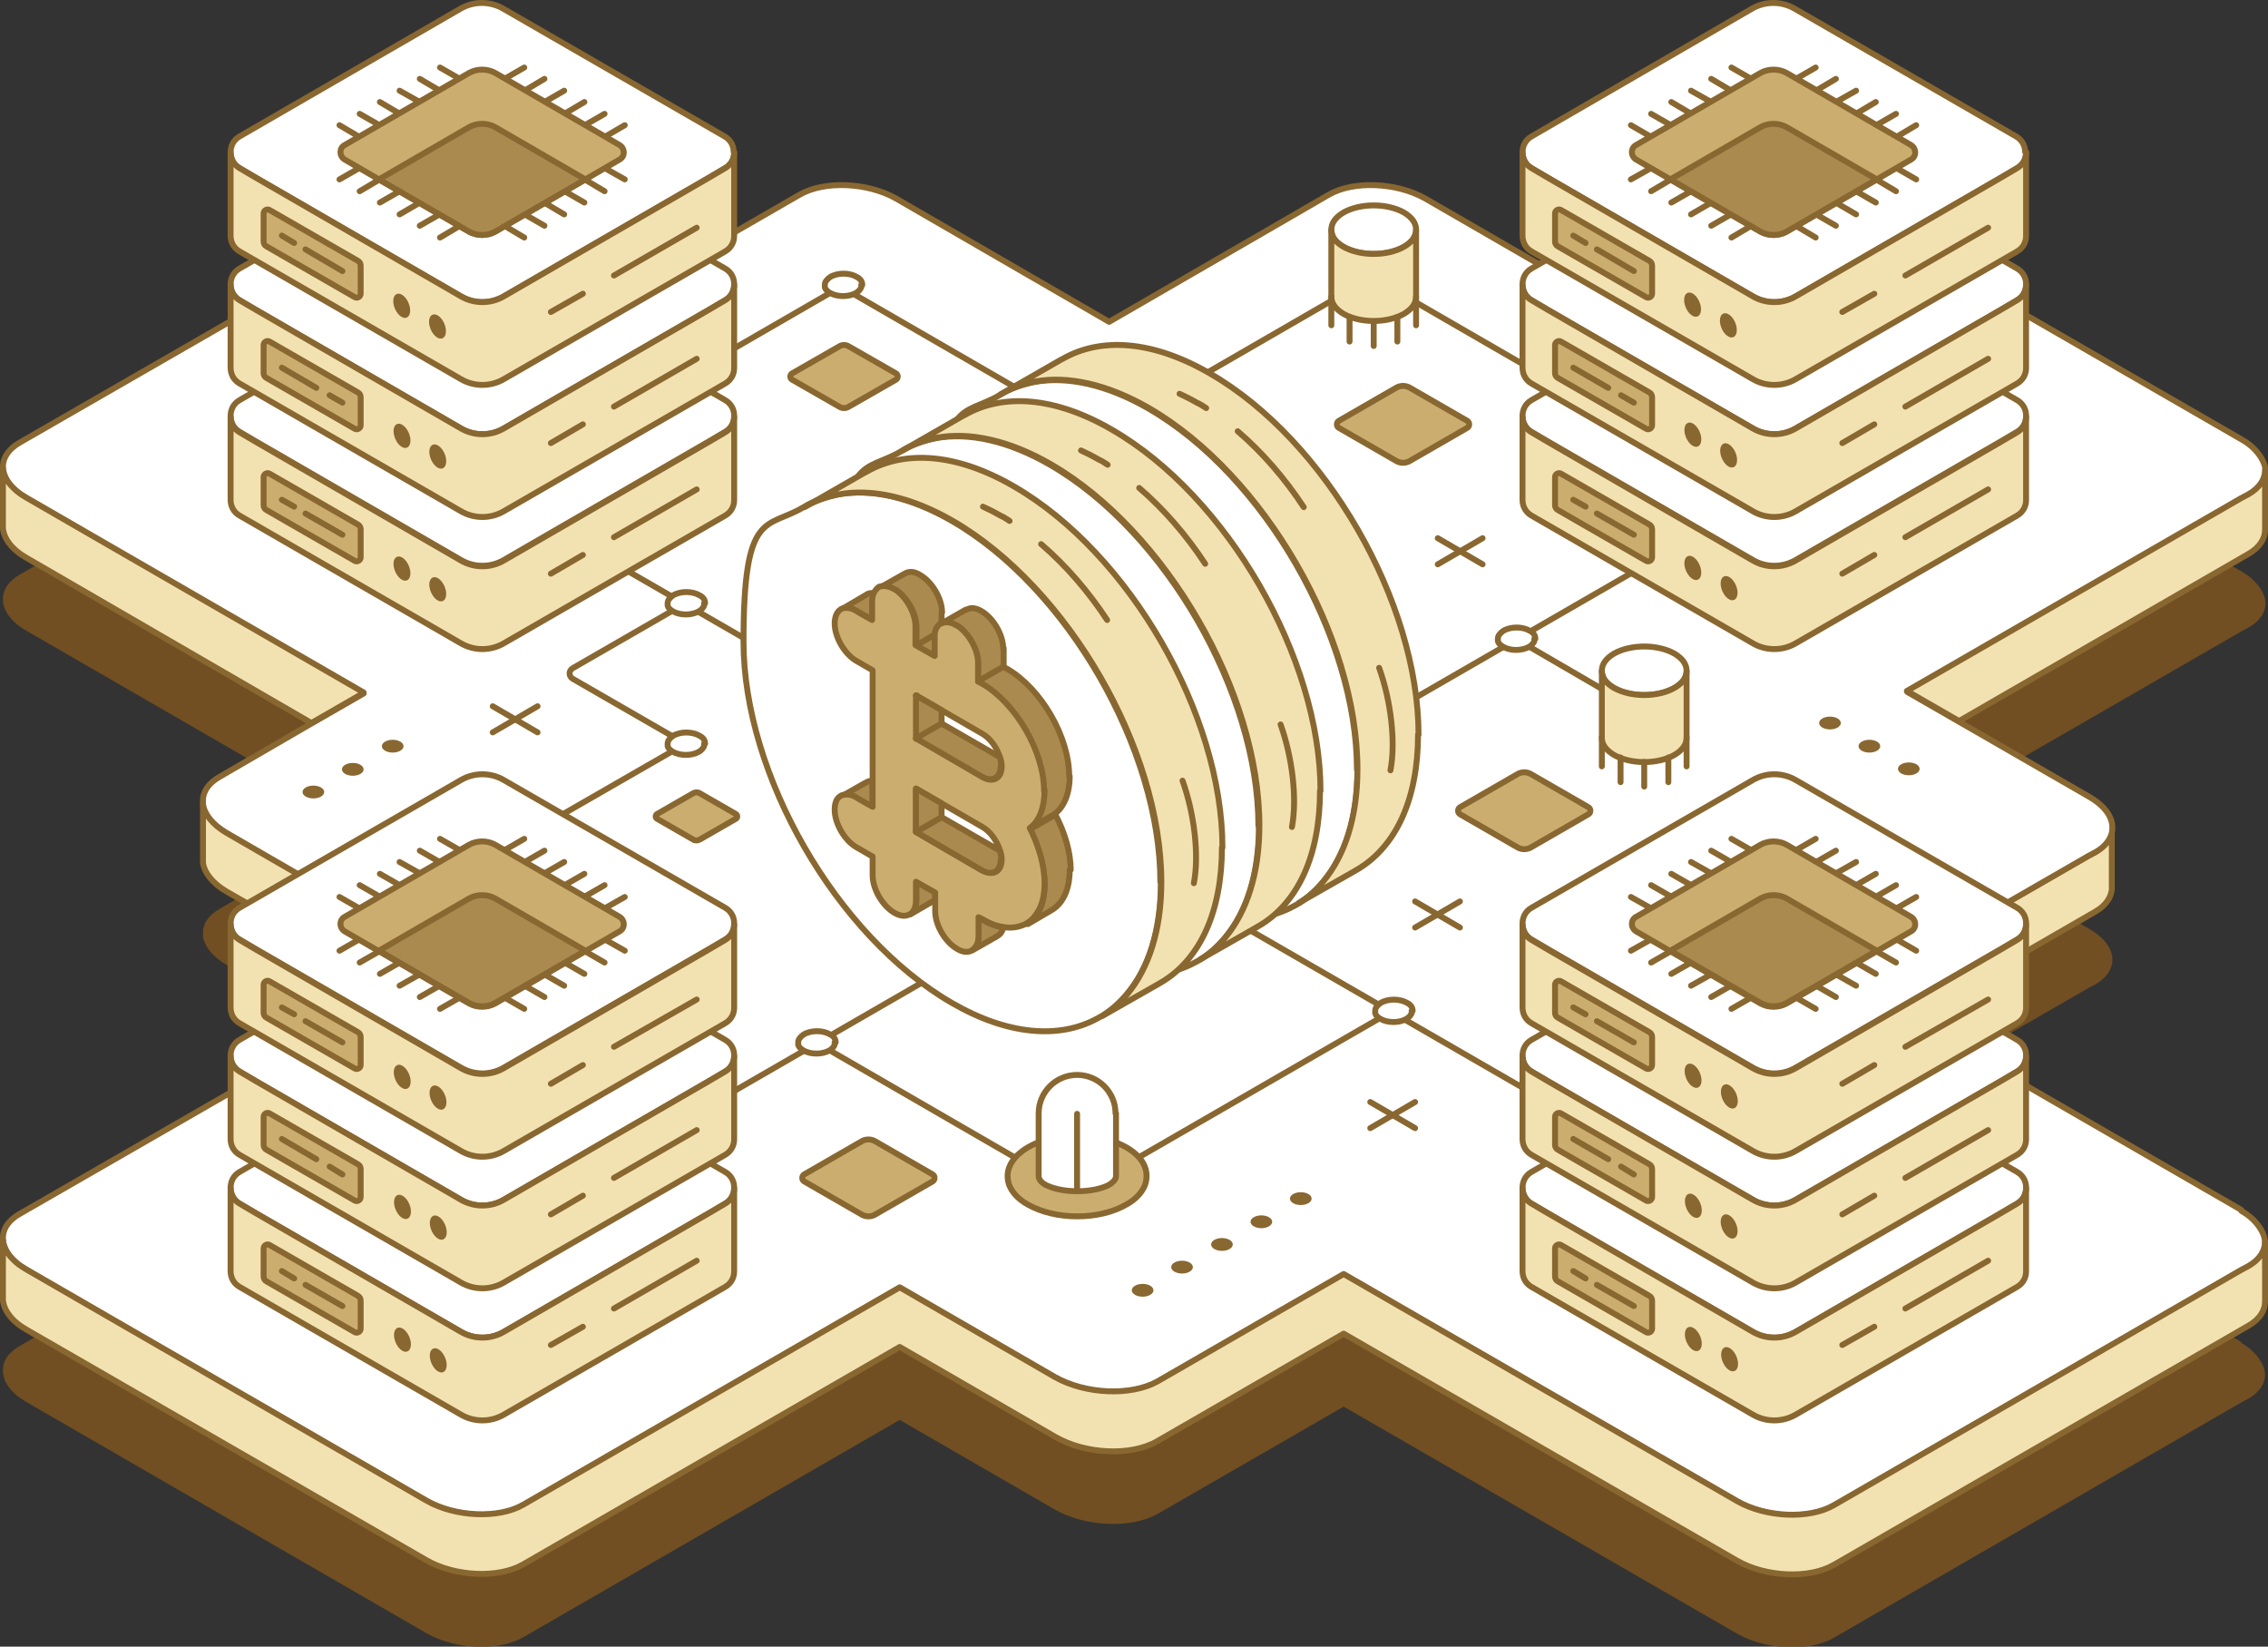 <?xml version="1.0" encoding="UTF-8"?>
<svg id="_图层_1" data-name="图层 1" xmlns="http://www.w3.org/2000/svg" viewBox="0 0 460.3 334.1">
  <rect x="0" y="0" width="460.3" height="334.1" fill="#333333" stroke="none"/>
  <defs>
    <style>
      .cls-1 {
        fill: #896730;
      }

      .cls-2, .cls-3, .cls-4, .cls-5, .cls-6, .cls-7, .cls-8 {
        stroke: #896730;
        stroke-width: 1.2px;
      }

      .cls-2, .cls-3, .cls-4, .cls-5, .cls-6, .cls-8 {
        stroke-linecap: round;
      }

      .cls-2, .cls-3, .cls-4, .cls-5, .cls-8 {
        stroke-linejoin: round;
      }

      .cls-2, .cls-7 {
        fill: #aa8a4e;
      }

      .cls-3 {
        fill: none;
      }

      .cls-4, .cls-6 {
        fill: #cbae6f;
      }

      .cls-9 {
        fill: #714f22;
      }

      .cls-5 {
        fill: #fff;
      }

      .cls-6, .cls-7 {
        stroke-miterlimit: 10;
      }

      .cls-8 {
        fill: #f3e2b1;
      }
    </style>
  </defs>
  <path class="cls-9" d="M454.9,272.3l-67.2-38.8-10.6-6.1,46.7-26.9,1.5-.8c2.1-1.2,3.2-2.8,3.4-4.5,0-.1,0-.3,0-.4s0-.3,0-.5c-.2-2.1-1.8-4.2-4.8-5.9l-26.2-15.1-10.6-6.1,67.8-39.1,1.5-.8c2.3-1.3,3.4-3.1,3.4-4.9s-1.6-4.6-4.8-6.4l-81.3-46.9c-5.8-3.3-14.6-3.7-19.6-.8l-31.4,18.1-33.4-19.3c-5.8-3.3-14.6-3.7-19.6-.8l-44.6,25.8-43.2-25c-5.8-3.3-14.6-3.7-19.6-.8l-29.7,17.1-24.9-14.4c-5.8-3.3-14.6-3.7-19.6-.8L4,116.6c-2.1,1.2-3.3,2.9-3.4,4.6v.8c.2,2.1,1.8,4.3,4.8,6h0s68.4,39.5,68.4,39.5l-10.6,6.1-18.6,10.8c-2.1,1.2-3.2,2.7-3.4,4.4,0,0,0,.1,0,.2v.8c0,0,0,.1,0,.2,.3,2,1.9,4.1,4.8,5.8h0s47.2,27.3,47.2,27.3c-1.9,.3-3.8,.9-5.2,1.7l-6.5,3.7L4,273.1c-2.1,1.2-3.3,2.8-3.4,4.6v.8c.2,2.1,1.8,4.3,4.8,6h0s81.2,46.9,81.2,46.9c5.8,3.3,14.6,3.7,19.6,.8l76.4-44.1,31.5,18.2c6.2,3.5,15.4,3.9,20.8,.9l37.8-21.8,79.9,46.1c5.8,3.3,14.6,3.7,19.6,.8l82.6-47.7,1.5-.8c2.3-1.3,3.4-3.1,3.4-4.9s-1.6-4.6-4.8-6.4Z"/>
  <path class="cls-8" d="M428.6,168.3v12.2c-.2,1.7-1.3,3.3-3.4,4.5l-37.6,21.7-10.6-6.1,46.7-26.9,1.5-.8c2.1-1.2,3.2-2.8,3.4-4.5Z"/>
  <path class="cls-8" d="M93.3,196c-1.9,.3-3.8,.9-5.2,1.7l-6.5,3.7-35.6-20.5c-2.9-1.7-4.5-3.8-4.8-5.8v-12.2c.3,2,1.9,4.1,4.8,5.8h0s47.2,27.3,47.2,27.3Z"/>
  <path class="cls-5" d="M454.9,245.5l-67.2-38.8-10.6-6.1,46.7-26.9,1.5-.8c2.1-1.2,3.2-2.8,3.4-4.5,0-.1,0-.3,0-.4s0-.3,0-.5c-.2-2.1-1.8-4.2-4.8-5.9l-26.2-15.1-10.6-6.1,67.8-39.1,1.5-.8c2.3-1.3,3.4-3.1,3.4-4.9s-1.6-4.6-4.8-6.4l-81.3-46.9c-5.8-3.3-14.6-3.7-19.6-.8l-31.4,18.1-33.4-19.3c-5.8-3.3-14.6-3.7-19.6-.8l-44.6,25.8-43.2-25c-5.8-3.3-14.6-3.7-19.6-.8l-29.7,17.1-24.9-14.4c-5.8-3.3-14.6-3.7-19.6-.8L4,89.8c-2.1,1.2-3.3,2.9-3.4,4.6v.8c.2,2.1,1.8,4.3,4.8,6h0s68.4,39.5,68.4,39.5l-10.6,6.1-18.6,10.8c-2.1,1.2-3.2,2.7-3.4,4.4,0,0,0,.1,0,.2v.8c0,0,0,.1,0,.2,.3,2,1.9,4.1,4.8,5.8h0s47.2,27.3,47.2,27.3c-1.9,.3-3.8,.9-5.2,1.7l-6.5,3.7L4,246.3c-2.1,1.2-3.3,2.8-3.4,4.6v.8c.2,2.1,1.8,4.3,4.8,6h0s81.2,46.9,81.2,46.9c5.8,3.3,14.6,3.7,19.6,.8l76.4-44.1,31.5,18.2c6.2,3.5,15.4,3.9,20.8,.9l37.8-21.8,79.9,46.1c5.8,3.3,14.6,3.7,19.6,.8l82.6-47.7,1.5-.8c2.3-1.3,3.4-3.1,3.4-4.9s-1.6-4.6-4.8-6.4Z"/>
  <line class="cls-3" x1="278.8" y1="56.4" x2="323.1" y2="82"/>
  <line class="cls-3" x1="279.1" y1="55.9" x2="234.8" y2="81.5"/>
  <line class="cls-3" x1="337.8" y1="112.4" x2="121.4" y2="237.3"/>
  <polyline class="cls-3" points="282.6 205.1 218.5 242.1 165.6 211.5"/>
  <path class="cls-3" d="M139.1,150.9l-22.9-13.2c-.8-.5-.8-1.6,0-2.1l22.9-13.2"/>
  <line class="cls-3" x1="332" y1="143.8" x2="307.6" y2="129.6"/>
  <line class="cls-3" x1="337.8" y1="237.3" x2="121.4" y2="112.4"/>
  <path class="cls-5" d="M311.4,129.6c0,.2,0,.3,0,.5-.2,.4-.5,.8-1,1.1-1.5,.9-3.9,.9-5.4,0-.5-.3-.9-.7-1-1.1,0-.2,0-.3,0-.5,0-.6,.4-1.1,1.1-1.6,1.5-.9,3.9-.9,5.4,0,.8,.4,1.1,1,1.1,1.6Z"/>
  <path class="cls-5" d="M282.6,55.9c0,.2,0,.3,0,.5-.2,.4-.5,.8-1,1.1-1.5,.9-3.9,.9-5.4,0-.5-.3-.9-.7-1-1.1,0-.2,0-.3,0-.5,0-.6,.4-1.1,1.1-1.6,1.5-.9,3.9-.9,5.4,0,.8,.4,1.1,1,1.1,1.6Z"/>
  <line class="cls-3" x1="170.9" y1="58.3" x2="215.2" y2="83.9"/>
  <line class="cls-3" x1="171.3" y1="57.8" x2="127" y2="83.4"/>
  <path class="cls-5" d="M174.8,57.8c0,.2,0,.3,0,.5-.2,.4-.5,.8-1,1.1-1.5,.9-3.9,.9-5.4,0-.5-.3-.9-.7-1-1.1,0-.2,0-.3,0-.5,0-.6,.4-1.1,1.1-1.6,1.5-.9,3.9-.9,5.4,0,.8,.4,1.1,1,1.1,1.6Z"/>
  <path class="cls-5" d="M142.9,122.4c0,.2,0,.3,0,.5-.2,.4-.5,.8-1,1.1-1.5,.9-3.9,.9-5.4,0-.5-.3-.9-.7-1-1.1,0-.2,0-.3,0-.5,0-.6,.4-1.1,1.1-1.6,1.5-.9,3.9-.9,5.4,0,.8,.4,1.1,1,1.1,1.6Z"/>
  <path class="cls-5" d="M286.5,205.1c0,.2,0,.3,0,.5-.2,.4-.5,.8-1,1.1-1.5,.9-3.9,.9-5.4,0-.5-.3-.9-.7-1-1.1,0-.2,0-.3,0-.5,0-.6,.4-1.1,1.1-1.6,1.5-.9,3.9-.9,5.4,0,.8,.4,1.1,1,1.1,1.6Z"/>
  <path class="cls-5" d="M169.4,211.5c0,.2,0,.3,0,.5-.2,.4-.5,.8-1,1.1-1.5,.9-3.9,.9-5.4,0-.5-.3-.9-.7-1-1.1,0-.2,0-.3,0-.5,0-.6,.4-1.1,1.1-1.6,1.5-.9,3.9-.9,5.4,0,.8,.4,1.1,1,1.1,1.6Z"/>
  <g>
    <path class="cls-5" d="M149,84.3v.2c0,1.2-.6,2.4-1.8,3.1l-3.4,2-41.5,24c-2.7,1.6-6.1,1.6-8.8,0l-41.5-24-3.4-2c-1.2-.7-1.8-1.9-1.8-3.2s.6-2.5,1.8-3.2l44.9-25.9c2.7-1.6,6.1-1.6,8.8,0l44.9,25.9c1.2,.7,1.8,1.9,1.8,3.1Z"/>
    <path class="cls-8" d="M149,84.6v16.9c0,1.2-.6,2.4-1.8,3.1l-44.9,25.9c-2.7,1.6-6.1,1.6-8.8,0l-44.9-25.9c-1.2-.7-1.8-1.9-1.8-3.2v-16.9c0,1.2,.6,2.5,1.8,3.2l3.4,2,41.5,24c2.7,1.6,6.1,1.6,8.8,0l41.5-24,3.4-2c1.2-.7,1.8-1.9,1.8-3.1Z"/>
    <path class="cls-4" d="M72,113.8l-17.9-10.3c-.4-.2-.6-.6-.6-1v-5.7c0-.6,.7-1,1.2-.7l17.9,10.3c.4,.2,.6,.6,.6,1v5.7c0,.6-.7,1-1.2,.7Z"/>
    <g>
      <line class="cls-3" x1="62" y1="104.2" x2="69.5" y2="108.5"/>
      <line class="cls-3" x1="57.2" y1="101.4" x2="59.7" y2="102.8"/>
    </g>
    <path class="cls-5" d="M149,57.6v.2c0,1.2-.6,2.4-1.8,3.1l-3.4,2-41.5,24c-2.7,1.6-6.1,1.6-8.8,0l-41.5-24-3.4-2c-1.2-.7-1.8-1.9-1.8-3.2s.6-2.5,1.8-3.2l44.9-25.9c2.7-1.6,6.1-1.6,8.8,0l44.9,25.9c1.2,.7,1.8,1.9,1.8,3.1Z"/>
    <path class="cls-8" d="M149,57.8v16.9c0,1.2-.6,2.4-1.8,3.1l-44.9,25.9c-2.7,1.6-6.1,1.6-8.8,0l-44.9-25.9c-1.2-.7-1.8-1.9-1.8-3.2v-16.9c0,1.2,.6,2.5,1.8,3.2l3.4,2,41.5,24c2.7,1.6,6.1,1.6,8.8,0l41.5-24,3.4-2c1.2-.7,1.8-1.9,1.8-3.1Z"/>
    <path class="cls-4" d="M72,87l-17.9-10.3c-.4-.2-.6-.6-.6-1v-5.7c0-.6,.7-1,1.2-.7l17.9,10.3c.4,.2,.6,.6,.6,1v5.7c0,.6-.7,1-1.2,.7Z"/>
    <g>
      <line class="cls-3" x1="66.9" y1="80.2" x2="69.5" y2="81.7"/>
      <line class="cls-3" x1="57.2" y1="74.6" x2="64.2" y2="78.7"/>
    </g>
    <path class="cls-5" d="M149,30.8v.2c0,1.2-.6,2.4-1.8,3.1l-3.4,2-41.5,24c-2.7,1.6-6.1,1.6-8.8,0l-41.5-24-3.4-2c-1.2-.7-1.8-1.9-1.8-3.2s.6-2.5,1.8-3.2L93.4,1.8c2.7-1.6,6.1-1.6,8.8,0l44.9,25.9c1.2,.7,1.8,1.9,1.8,3.1Z"/>
    <path class="cls-8" d="M149,31v16.9c0,1.2-.6,2.4-1.8,3.1l-44.9,25.9c-2.7,1.6-6.1,1.6-8.8,0l-44.9-25.9c-1.2-.7-1.8-1.9-1.8-3.2V30.9c0,1.2,.6,2.5,1.8,3.2l3.4,2,41.5,24c2.7,1.6,6.1,1.6,8.8,0l41.5-24,3.4-2c1.2-.7,1.8-1.9,1.8-3.1Z"/>
    <path class="cls-4" d="M72,60.3l-17.9-10.3c-.4-.2-.6-.6-.6-1v-5.7c0-.6,.7-1,1.2-.7l17.9,10.3c.4,.2,.6,.6,.6,1v5.7c0,.6-.7,1-1.2,.7Z"/>
    <g>
      <line class="cls-3" x1="62" y1="50.6" x2="69.5" y2="55"/>
      <line class="cls-3" x1="57.2" y1="47.8" x2="59.7" y2="49.3"/>
    </g>
    <g>
      <g>
        <g>
          <line class="cls-3" x1="68.9" y1="36.4" x2="74.3" y2="33.3"/>
          <line class="cls-3" x1="89.3" y1="48.2" x2="94.7" y2="45"/>
          <line class="cls-3" x1="85.2" y1="45.8" x2="90.6" y2="42.7"/>
          <line class="cls-3" x1="81.1" y1="43.5" x2="86.6" y2="40.3"/>
          <line class="cls-3" x1="77.1" y1="41.1" x2="82.5" y2="38"/>
          <line class="cls-3" x1="73" y1="38.8" x2="78.4" y2="35.6"/>
        </g>
        <g>
          <line class="cls-3" x1="126.8" y1="36.4" x2="121.3" y2="33.3"/>
          <line class="cls-3" x1="106.4" y1="48.2" x2="101" y2="45"/>
          <line class="cls-3" x1="110.5" y1="45.8" x2="105.1" y2="42.7"/>
          <line class="cls-3" x1="114.5" y1="43.5" x2="109.1" y2="40.3"/>
          <line class="cls-3" x1="118.6" y1="41.1" x2="113.2" y2="38"/>
          <line class="cls-3" x1="122.7" y1="38.8" x2="117.3" y2="35.6"/>
        </g>
      </g>
      <g>
        <g>
          <line class="cls-3" x1="68.9" y1="25.4" x2="74.3" y2="28.6"/>
          <line class="cls-3" x1="89.3" y1="13.7" x2="94.7" y2="16.8"/>
          <line class="cls-3" x1="85.2" y1="16" x2="90.6" y2="19.2"/>
          <line class="cls-3" x1="81.1" y1="18.4" x2="86.6" y2="21.5"/>
          <line class="cls-3" x1="77.1" y1="20.7" x2="82.5" y2="23.9"/>
          <line class="cls-3" x1="73" y1="23.1" x2="78.4" y2="26.2"/>
        </g>
        <g>
          <line class="cls-3" x1="126.8" y1="25.4" x2="121.3" y2="28.6"/>
          <line class="cls-3" x1="106.4" y1="13.7" x2="101" y2="16.8"/>
          <line class="cls-3" x1="110.5" y1="16" x2="105.1" y2="19.2"/>
          <line class="cls-3" x1="114.5" y1="18.4" x2="109.1" y2="21.5"/>
          <line class="cls-3" x1="118.6" y1="20.7" x2="113.2" y2="23.9"/>
          <line class="cls-3" x1="122.7" y1="23.1" x2="117.3" y2="26.2"/>
        </g>
      </g>
    </g>
    <path class="cls-4" d="M125.7,32.4l-6.9,4-18.3,10.6c-1.6,.9-3.7,.9-5.3,0l-18.3-10.6-6.9-4c-1.2-.7-1.2-2.4,0-3l25.2-14.6c1.6-.9,3.7-.9,5.3,0l25.2,14.6c1.2,.7,1.2,2.4,0,3Z"/>
    <path class="cls-7" d="M118.8,36.4l-18.3,10.6c-1.6,.9-3.7,.9-5.3,0l-18.3-10.6,18.3-10.6c1.6-.9,3.7-.9,5.3,0l18.3,10.6Z"/>
    <ellipse class="cls-1" cx="81.5" cy="62.1" rx="1.5" ry="2.6" transform="translate(-17.8 36.9) rotate(-23.1)"/>
    <ellipse class="cls-1" cx="88.8" cy="66.3" rx="1.5" ry="2.6" transform="translate(-18.9 40.1) rotate(-23.1)"/>
    <ellipse class="cls-1" cx="81.5" cy="88.5" rx="1.5" ry="2.6" transform="translate(-28.1 39) rotate(-23.1)"/>
    <ellipse class="cls-1" cx="88.8" cy="92.7" rx="1.5" ry="2.6" transform="translate(-29.2 42.2) rotate(-23.1)"/>
    <ellipse class="cls-1" cx="81.5" cy="115.5" rx="1.5" ry="2.6" transform="translate(-38.7 41.1) rotate(-23.1)"/>
    <ellipse class="cls-1" cx="88.8" cy="119.7" rx="1.5" ry="2.6" transform="translate(-39.8 44.3) rotate(-23.1)"/>
    <g>
      <line class="cls-3" x1="124.6" y1="55.9" x2="141.4" y2="46.2"/>
      <line class="cls-3" x1="111.8" y1="63.3" x2="118.3" y2="59.6"/>
    </g>
    <g>
      <line class="cls-3" x1="124.6" y1="82.5" x2="141.4" y2="72.8"/>
      <line class="cls-3" x1="111.8" y1="89.9" x2="118.3" y2="86.1"/>
    </g>
    <g>
      <line class="cls-3" x1="124.6" y1="109" x2="141.4" y2="99.3"/>
      <line class="cls-3" x1="111.8" y1="116.4" x2="118.3" y2="112.6"/>
    </g>
  </g>
  <g>
    <path class="cls-5" d="M411.2,84.3v.2c0,1.2-.6,2.4-1.8,3.1l-3.4,2-41.5,24c-2.7,1.6-6.1,1.6-8.8,0l-41.5-24-3.4-2c-1.2-.7-1.8-1.9-1.8-3.2s.6-2.5,1.8-3.2l44.9-25.9c2.7-1.6,6.1-1.6,8.8,0l44.9,25.9c1.2,.7,1.8,1.9,1.8,3.1Z"/>
    <path class="cls-8" d="M411.2,84.6v16.9c0,1.2-.6,2.4-1.8,3.1l-44.9,25.9c-2.7,1.6-6.1,1.6-8.8,0l-44.9-25.9c-1.2-.7-1.8-1.9-1.8-3.2v-16.9c0,1.2,.6,2.5,1.8,3.2l3.4,2,41.5,24c2.7,1.6,6.1,1.6,8.8,0l41.5-24,3.4-2c1.2-.7,1.8-1.9,1.8-3.1Z"/>
    <path class="cls-4" d="M334.1,113.8l-17.9-10.3c-.4-.2-.6-.6-.6-1v-5.7c0-.6,.7-1,1.2-.7l17.9,10.3c.4,.2,.6,.6,.6,1v5.7c0,.6-.7,1-1.2,.7Z"/>
    <g>
      <line class="cls-3" x1="324.1" y1="104.2" x2="331.6" y2="108.5"/>
      <line class="cls-3" x1="319.3" y1="101.4" x2="321.8" y2="102.8"/>
    </g>
    <path class="cls-5" d="M411.2,57.6v.2c0,1.2-.6,2.4-1.8,3.1l-3.4,2-41.5,24c-2.7,1.6-6.1,1.6-8.8,0l-41.5-24-3.4-2c-1.2-.7-1.8-1.9-1.8-3.2s.6-2.5,1.8-3.2l44.9-25.9c2.7-1.6,6.1-1.6,8.8,0l44.9,25.9c1.2,.7,1.8,1.9,1.8,3.1Z"/>
    <path class="cls-8" d="M411.2,57.8v16.9c0,1.2-.6,2.4-1.8,3.1l-44.9,25.9c-2.7,1.6-6.1,1.6-8.8,0l-44.9-25.9c-1.2-.7-1.8-1.9-1.8-3.2v-16.9c0,1.2,.6,2.5,1.8,3.2l3.4,2,41.5,24c2.7,1.6,6.1,1.6,8.8,0l41.5-24,3.4-2c1.2-.7,1.8-1.9,1.8-3.1Z"/>
    <path class="cls-4" d="M334.1,87l-17.9-10.3c-.4-.2-.6-.6-.6-1v-5.7c0-.6,.7-1,1.2-.7l17.9,10.3c.4,.2,.6,.6,.6,1v5.7c0,.6-.7,1-1.2,.7Z"/>
    <g>
      <line class="cls-3" x1="329" y1="80.2" x2="331.6" y2="81.7"/>
      <line class="cls-3" x1="319.3" y1="74.6" x2="326.4" y2="78.7"/>
    </g>
    <path class="cls-5" d="M411.2,30.8v.2c0,1.2-.6,2.4-1.8,3.1l-3.4,2-41.5,24c-2.7,1.6-6.1,1.6-8.8,0l-41.5-24-3.4-2c-1.2-.7-1.8-1.9-1.8-3.2s.6-2.5,1.8-3.2L355.5,1.8c2.7-1.6,6.1-1.6,8.8,0l44.9,25.9c1.2,.7,1.8,1.9,1.8,3.1Z"/>
    <path class="cls-8" d="M411.2,31v16.9c0,1.2-.6,2.4-1.8,3.1l-44.9,25.9c-2.7,1.6-6.1,1.6-8.8,0l-44.9-25.9c-1.2-.7-1.8-1.9-1.8-3.2V30.9c0,1.2,.6,2.5,1.8,3.2l3.4,2,41.5,24c2.7,1.6,6.1,1.6,8.8,0l41.5-24,3.4-2c1.2-.7,1.8-1.9,1.8-3.1Z"/>
    <path class="cls-4" d="M334.1,60.3l-17.9-10.3c-.4-.2-.6-.6-.6-1v-5.7c0-.6,.7-1,1.2-.7l17.9,10.3c.4,.2,.6,.6,.6,1v5.7c0,.6-.7,1-1.2,.7Z"/>
    <g>
      <line class="cls-3" x1="324.1" y1="50.6" x2="331.6" y2="55"/>
      <line class="cls-3" x1="319.3" y1="47.8" x2="321.8" y2="49.3"/>
    </g>
    <g>
      <g>
        <g>
          <line class="cls-3" x1="331" y1="36.4" x2="336.5" y2="33.3"/>
          <line class="cls-3" x1="351.4" y1="48.2" x2="356.8" y2="45"/>
          <line class="cls-3" x1="347.3" y1="45.8" x2="352.7" y2="42.7"/>
          <line class="cls-3" x1="343.2" y1="43.5" x2="348.7" y2="40.3"/>
          <line class="cls-3" x1="339.2" y1="41.1" x2="344.6" y2="38"/>
          <line class="cls-3" x1="335.1" y1="38.8" x2="340.5" y2="35.6"/>
        </g>
        <g>
          <line class="cls-3" x1="388.9" y1="36.4" x2="383.5" y2="33.3"/>
          <line class="cls-3" x1="368.5" y1="48.2" x2="363.1" y2="45"/>
          <line class="cls-3" x1="372.6" y1="45.8" x2="367.2" y2="42.7"/>
          <line class="cls-3" x1="376.7" y1="43.5" x2="371.2" y2="40.3"/>
          <line class="cls-3" x1="380.7" y1="41.1" x2="375.3" y2="38"/>
          <line class="cls-3" x1="384.8" y1="38.8" x2="379.4" y2="35.6"/>
        </g>
      </g>
      <g>
        <g>
          <line class="cls-3" x1="331" y1="25.4" x2="336.5" y2="28.6"/>
          <line class="cls-3" x1="351.4" y1="13.7" x2="356.8" y2="16.8"/>
          <line class="cls-3" x1="347.3" y1="16" x2="352.7" y2="19.2"/>
          <line class="cls-3" x1="343.2" y1="18.4" x2="348.7" y2="21.5"/>
          <line class="cls-3" x1="339.2" y1="20.7" x2="344.6" y2="23.9"/>
          <line class="cls-3" x1="335.1" y1="23.1" x2="340.5" y2="26.2"/>
        </g>
        <g>
          <line class="cls-3" x1="388.9" y1="25.4" x2="383.5" y2="28.6"/>
          <line class="cls-3" x1="368.5" y1="13.7" x2="363.1" y2="16.8"/>
          <line class="cls-3" x1="372.6" y1="16" x2="367.2" y2="19.2"/>
          <line class="cls-3" x1="376.7" y1="18.4" x2="371.2" y2="21.5"/>
          <line class="cls-3" x1="380.7" y1="20.7" x2="375.3" y2="23.9"/>
          <line class="cls-3" x1="384.8" y1="23.1" x2="379.4" y2="26.2"/>
        </g>
      </g>
    </g>
    <path class="cls-4" d="M387.8,32.4l-6.9,4-18.3,10.6c-1.6,.9-3.7,.9-5.3,0l-18.3-10.6-6.9-4c-1.2-.7-1.2-2.4,0-3l25.2-14.6c1.6-.9,3.7-.9,5.3,0l25.2,14.6c1.2,.7,1.2,2.4,0,3Z"/>
    <path class="cls-7" d="M380.9,36.4l-18.3,10.6c-1.6,.9-3.7,.9-5.3,0l-18.3-10.6,18.3-10.6c1.6-.9,3.7-.9,5.3,0l18.3,10.6Z"/>
    <ellipse class="cls-1" cx="343.6" cy="62.1" rx="1.5" ry="2.6" transform="translate(3.1 139.5) rotate(-23.1)"/>
    <ellipse class="cls-1" cx="350.9" cy="66.3" rx="1.5" ry="2.6" transform="translate(2 142.7) rotate(-23.1)"/>
    <ellipse class="cls-1" cx="343.6" cy="88.5" rx="1.5" ry="2.6" transform="translate(-7.2 141.6) rotate(-23.1)"/>
    <ellipse class="cls-1" cx="350.9" cy="92.7" rx="1.5" ry="2.6" transform="translate(-8.3 144.8) rotate(-23.1)"/>
    <ellipse class="cls-1" cx="343.6" cy="115.5" rx="1.5" ry="2.6" transform="translate(-17.8 143.8) rotate(-23.1)"/>
    <ellipse class="cls-1" cx="350.9" cy="119.7" rx="1.5" ry="2.6" transform="translate(-18.8 146.9) rotate(-23.1)"/>
    <g>
      <line class="cls-3" x1="386.7" y1="55.9" x2="403.5" y2="46.2"/>
      <line class="cls-3" x1="373.9" y1="63.3" x2="380.4" y2="59.6"/>
    </g>
    <g>
      <line class="cls-3" x1="386.7" y1="82.5" x2="403.5" y2="72.8"/>
      <line class="cls-3" x1="373.9" y1="89.9" x2="380.4" y2="86.1"/>
    </g>
    <g>
      <line class="cls-3" x1="386.7" y1="109" x2="403.5" y2="99.3"/>
      <line class="cls-3" x1="373.9" y1="116.4" x2="380.4" y2="112.6"/>
    </g>
  </g>
  <g>
    <path class="cls-5" d="M411.2,240.9v.2c0,1.2-.6,2.4-1.8,3.1l-3.4,2-41.5,24c-2.7,1.6-6.1,1.6-8.8,0l-41.5-24-3.4-2c-1.2-.7-1.8-1.9-1.8-3.2s.6-2.5,1.8-3.2l44.9-25.9c2.7-1.6,6.1-1.6,8.8,0l44.9,25.9c1.2,.7,1.8,1.9,1.8,3.1Z"/>
    <path class="cls-8" d="M411.2,241.1v16.9c0,1.2-.6,2.4-1.8,3.1l-44.9,25.9c-2.7,1.6-6.1,1.6-8.8,0l-44.9-25.9c-1.2-.7-1.8-1.9-1.8-3.2v-16.9c0,1.2,.6,2.5,1.8,3.2l3.4,2,41.5,24c2.7,1.6,6.1,1.6,8.8,0l41.5-24,3.4-2c1.2-.7,1.8-1.9,1.8-3.1Z"/>
    <path class="cls-4" d="M334.1,270.3l-17.9-10.3c-.4-.2-.6-.6-.6-1v-5.7c0-.6,.7-1,1.2-.7l17.9,10.3c.4,.2,.6,.6,.6,1v5.7c0,.6-.7,1-1.2,.7Z"/>
    <g>
      <line class="cls-3" x1="324.1" y1="260.7" x2="331.6" y2="265"/>
      <line class="cls-3" x1="319.3" y1="257.9" x2="321.8" y2="259.4"/>
    </g>
    <path class="cls-5" d="M411.2,214.1v.2c0,1.2-.6,2.4-1.8,3.1l-3.4,2-41.5,24c-2.7,1.6-6.1,1.6-8.8,0l-41.5-24-3.4-2c-1.2-.7-1.8-1.9-1.8-3.2s.6-2.5,1.8-3.2l44.9-25.9c2.7-1.6,6.1-1.6,8.8,0l44.9,25.9c1.2,.7,1.8,1.9,1.8,3.1Z"/>
    <path class="cls-8" d="M411.2,214.3v16.9c0,1.2-.6,2.4-1.8,3.1l-44.9,25.9c-2.7,1.6-6.1,1.6-8.8,0l-44.9-25.9c-1.2-.7-1.8-1.9-1.8-3.2v-16.9c0,1.2,.6,2.5,1.8,3.2l3.4,2,41.5,24c2.7,1.6,6.1,1.6,8.8,0l41.5-24,3.4-2c1.2-.7,1.8-1.9,1.8-3.1Z"/>
    <path class="cls-4" d="M334.1,243.6l-17.9-10.3c-.4-.2-.6-.6-.6-1v-5.7c0-.6,.7-1,1.2-.7l17.9,10.3c.4,.2,.6,.6,.6,1v5.7c0,.6-.7,1-1.2,.7Z"/>
    <g>
      <line class="cls-3" x1="329" y1="236.7" x2="331.6" y2="238.3"/>
      <line class="cls-3" x1="319.3" y1="231.1" x2="326.4" y2="235.2"/>
    </g>
    <path class="cls-5" d="M411.2,187.3v.2c0,1.2-.6,2.4-1.8,3.1l-3.4,2-41.5,24c-2.7,1.6-6.1,1.6-8.8,0l-41.5-24-3.4-2c-1.2-.7-1.8-1.9-1.8-3.2s.6-2.5,1.8-3.2l44.9-25.9c2.7-1.6,6.1-1.6,8.8,0l44.9,25.9c1.2,.7,1.8,1.9,1.8,3.1Z"/>
    <path class="cls-8" d="M411.2,187.6v16.9c0,1.2-.6,2.4-1.8,3.1l-44.9,25.9c-2.7,1.6-6.1,1.6-8.8,0l-44.9-25.9c-1.2-.7-1.8-1.9-1.8-3.2v-16.9c0,1.2,.6,2.5,1.8,3.2l3.4,2,41.5,24c2.7,1.6,6.1,1.6,8.8,0l41.5-24,3.4-2c1.2-.7,1.8-1.9,1.8-3.1Z"/>
    <path class="cls-4" d="M334.1,216.8l-17.9-10.3c-.4-.2-.6-.6-.6-1v-5.7c0-.6,.7-1,1.2-.7l17.9,10.3c.4,.2,.6,.6,.6,1v5.7c0,.6-.7,1-1.2,.7Z"/>
    <g>
      <line class="cls-3" x1="324.1" y1="207.2" x2="331.6" y2="211.5"/>
      <line class="cls-3" x1="319.3" y1="204.4" x2="321.8" y2="205.8"/>
    </g>
    <g>
      <g>
        <g>
          <line class="cls-3" x1="331" y1="192.9" x2="336.5" y2="189.8"/>
          <line class="cls-3" x1="351.4" y1="204.7" x2="356.8" y2="201.6"/>
          <line class="cls-3" x1="347.3" y1="202.3" x2="352.7" y2="199.2"/>
          <line class="cls-3" x1="343.2" y1="200" x2="348.7" y2="196.9"/>
          <line class="cls-3" x1="339.2" y1="197.6" x2="344.6" y2="194.5"/>
          <line class="cls-3" x1="335.1" y1="195.3" x2="340.5" y2="192.2"/>
        </g>
        <g>
          <line class="cls-3" x1="388.9" y1="192.9" x2="383.5" y2="189.8"/>
          <line class="cls-3" x1="368.5" y1="204.7" x2="363.1" y2="201.6"/>
          <line class="cls-3" x1="372.6" y1="202.3" x2="367.2" y2="199.2"/>
          <line class="cls-3" x1="376.7" y1="200" x2="371.2" y2="196.9"/>
          <line class="cls-3" x1="380.7" y1="197.6" x2="375.3" y2="194.5"/>
          <line class="cls-3" x1="384.8" y1="195.3" x2="379.4" y2="192.2"/>
        </g>
      </g>
      <g>
        <g>
          <line class="cls-3" x1="331" y1="182" x2="336.5" y2="185.1"/>
          <line class="cls-3" x1="351.4" y1="170.2" x2="356.8" y2="173.3"/>
          <line class="cls-3" x1="347.3" y1="172.6" x2="352.7" y2="175.7"/>
          <line class="cls-3" x1="343.2" y1="174.9" x2="348.7" y2="178"/>
          <line class="cls-3" x1="339.2" y1="177.3" x2="344.6" y2="180.4"/>
          <line class="cls-3" x1="335.1" y1="179.6" x2="340.5" y2="182.7"/>
        </g>
        <g>
          <line class="cls-3" x1="388.9" y1="182" x2="383.5" y2="185.1"/>
          <line class="cls-3" x1="368.5" y1="170.2" x2="363.1" y2="173.3"/>
          <line class="cls-3" x1="372.6" y1="172.6" x2="367.2" y2="175.7"/>
          <line class="cls-3" x1="376.7" y1="174.9" x2="371.2" y2="178"/>
          <line class="cls-3" x1="380.7" y1="177.3" x2="375.3" y2="180.4"/>
          <line class="cls-3" x1="384.8" y1="179.6" x2="379.4" y2="182.7"/>
        </g>
      </g>
    </g>
    <path class="cls-4" d="M387.8,189l-6.9,4-18.3,10.6c-1.6,.9-3.7,.9-5.3,0l-18.3-10.6-6.9-4c-1.2-.7-1.2-2.4,0-3l25.2-14.6c1.6-.9,3.7-.9,5.3,0l25.2,14.6c1.2,.7,1.2,2.4,0,3Z"/>
    <path class="cls-7" d="M380.9,192.9l-18.3,10.6c-1.6,.9-3.7,.9-5.3,0l-18.3-10.6,18.3-10.6c1.6-.9,3.7-.9,5.3,0l18.3,10.6Z"/>
    <ellipse class="cls-1" cx="343.6" cy="218.6" rx="1.5" ry="2.6" transform="translate(-58.2 152) rotate(-23.1)"/>
    <ellipse class="cls-1" cx="350.9" cy="222.8" rx="1.5" ry="2.6" transform="translate(-59.2 155.2) rotate(-23.1)"/>
    <ellipse class="cls-1" cx="343.6" cy="245" rx="1.5" ry="2.6" transform="translate(-68.5 154.1) rotate(-23.1)"/>
    <ellipse class="cls-1" cx="350.9" cy="249.2" rx="1.5" ry="2.6" transform="translate(-69.6 157.3) rotate(-23.1)"/>
    <ellipse class="cls-1" cx="343.6" cy="272" rx="1.5" ry="2.6" transform="translate(-79.1 156.3) rotate(-23.1)"/>
    <ellipse class="cls-1" cx="350.9" cy="276.2" rx="1.5" ry="2.6" transform="translate(-80.1 159.4) rotate(-23.1)"/>
    <g>
      <line class="cls-3" x1="386.7" y1="212.4" x2="403.5" y2="202.8"/>
      <line class="cls-3" x1="373.9" y1="219.9" x2="380.4" y2="216.1"/>
    </g>
    <g>
      <line class="cls-3" x1="386.7" y1="239" x2="403.5" y2="229.3"/>
      <line class="cls-3" x1="373.9" y1="246.4" x2="380.4" y2="242.6"/>
    </g>
    <g>
      <line class="cls-3" x1="386.7" y1="265.5" x2="403.5" y2="255.8"/>
      <line class="cls-3" x1="373.9" y1="272.9" x2="380.4" y2="269.2"/>
    </g>
  </g>
  <g>
    <path class="cls-5" d="M342.3,136.1c0,.4,0,.7-.2,1.1-.3,.9-1.1,1.7-2.3,2.4-3.4,1.9-8.8,1.9-12.2,0-1.2-.7-2-1.5-2.3-2.4-.1-.4-.2-.7-.2-1.1,0-1.3,.8-2.5,2.5-3.5,3.4-1.9,8.8-1.9,12.2,0,1.7,1,2.5,2.2,2.5,3.5Z"/>
    <path class="cls-8" d="M342.3,136.1v13.6c0,1.3-.8,2.5-2.5,3.5-3.4,1.9-8.8,1.9-12.2,0-1.7-1-2.5-2.2-2.5-3.5v-13.6c0,.4,0,.7,.2,1.1,.3,.9,1.1,1.7,2.3,2.4,3.4,1.9,8.8,1.9,12.2,0,1.2-.7,2-1.5,2.3-2.4,.1-.4,.2-.7,.2-1.1Z"/>
    <line class="cls-3" x1="342.3" y1="155.5" x2="342.3" y2="149.6"/>
    <line class="cls-3" x1="338.6" y1="158.7" x2="338.6" y2="153.7"/>
    <line class="cls-3" x1="328.9" y1="158.7" x2="328.9" y2="153.7"/>
    <line class="cls-3" x1="333.7" y1="159.6" x2="333.7" y2="154.6"/>
    <line class="cls-3" x1="325.1" y1="155.5" x2="325.1" y2="149.6"/>
  </g>
  <g>
    <path class="cls-5" d="M287.4,46.6c0,.4,0,.7-.2,1.1-.3,.9-1.1,1.7-2.3,2.4-3.4,1.9-8.8,1.9-12.2,0-1.2-.7-2-1.5-2.3-2.4-.1-.4-.2-.7-.2-1.1,0-1.3,.8-2.5,2.5-3.5,3.4-1.9,8.8-1.9,12.2,0,1.7,1,2.5,2.2,2.5,3.5Z"/>
    <path class="cls-8" d="M287.4,46.6v13.6c0,1.3-.8,2.5-2.5,3.5-3.4,1.9-8.8,1.9-12.2,0-1.7-1-2.5-2.2-2.5-3.5v-13.6c0,.4,0,.7,.2,1.1,.3,.9,1.1,1.7,2.3,2.4,3.4,1.9,8.8,1.9,12.2,0,1.2-.7,2-1.5,2.3-2.4,.1-.4,.2-.7,.2-1.1Z"/>
    <line class="cls-3" x1="287.4" y1="66" x2="287.4" y2="60.2"/>
    <line class="cls-3" x1="283.6" y1="69.3" x2="283.6" y2="64.3"/>
    <line class="cls-3" x1="273.9" y1="69.3" x2="273.9" y2="64.3"/>
    <line class="cls-3" x1="278.8" y1="70.2" x2="278.8" y2="65.2"/>
    <line class="cls-3" x1="270.2" y1="66" x2="270.2" y2="60.2"/>
  </g>
  <line class="cls-3" x1="139.1" y1="150.9" x2="111.8" y2="166.6"/>
  <path class="cls-5" d="M142.9,150.9c0,.2,0,.3,0,.5-.2,.4-.5,.8-1,1.1-1.5,.9-3.9,.9-5.4,0-.5-.3-.9-.7-1-1.1,0-.2,0-.3,0-.5,0-.6,.4-1.1,1.1-1.6,1.5-.9,3.9-.9,5.4,0,.8,.4,1.1,1,1.1,1.6Z"/>
  <g>
    <path class="cls-5" d="M149,240.9v.2c0,1.2-.6,2.4-1.8,3.1l-3.4,2-41.5,24c-2.7,1.6-6.1,1.6-8.8,0l-41.5-24-3.4-2c-1.2-.7-1.8-1.9-1.8-3.2s.6-2.5,1.8-3.2l44.9-25.9c2.7-1.6,6.1-1.6,8.8,0l44.9,25.9c1.2,.7,1.8,1.9,1.8,3.1Z"/>
    <path class="cls-8" d="M149,241.1v16.9c0,1.2-.6,2.4-1.8,3.1l-44.9,25.9c-2.7,1.6-6.1,1.6-8.8,0l-44.9-25.9c-1.2-.7-1.8-1.9-1.8-3.2v-16.9c0,1.2,.6,2.5,1.8,3.2l3.4,2,41.5,24c2.7,1.6,6.1,1.6,8.8,0l41.5-24,3.4-2c1.2-.7,1.8-1.9,1.8-3.1Z"/>
    <path class="cls-4" d="M72,270.3l-17.9-10.3c-.4-.2-.6-.6-.6-1v-5.7c0-.6,.7-1,1.2-.7l17.9,10.3c.4,.2,.6,.6,.6,1v5.7c0,.6-.7,1-1.2,.7Z"/>
    <g>
      <line class="cls-3" x1="62" y1="260.7" x2="69.5" y2="265"/>
      <line class="cls-3" x1="57.2" y1="257.9" x2="59.7" y2="259.4"/>
    </g>
    <path class="cls-5" d="M149,214.1v.2c0,1.2-.6,2.4-1.8,3.1l-3.4,2-41.5,24c-2.7,1.6-6.1,1.6-8.8,0l-41.5-24-3.4-2c-1.2-.7-1.8-1.9-1.8-3.2s.6-2.5,1.8-3.2l44.9-25.9c2.7-1.6,6.1-1.6,8.8,0l44.9,25.9c1.2,.7,1.8,1.9,1.8,3.1Z"/>
    <path class="cls-8" d="M149,214.3v16.9c0,1.2-.6,2.4-1.8,3.1l-44.9,25.9c-2.7,1.6-6.1,1.6-8.8,0l-44.9-25.9c-1.2-.7-1.8-1.9-1.8-3.2v-16.9c0,1.2,.6,2.5,1.8,3.2l3.4,2,41.5,24c2.7,1.6,6.1,1.6,8.8,0l41.5-24,3.4-2c1.2-.7,1.8-1.9,1.8-3.1Z"/>
    <path class="cls-4" d="M72,243.6l-17.9-10.3c-.4-.2-.6-.6-.6-1v-5.7c0-.6,.7-1,1.2-.7l17.9,10.3c.4,.2,.6,.6,.6,1v5.7c0,.6-.7,1-1.2,.7Z"/>
    <g>
      <line class="cls-3" x1="66.9" y1="236.7" x2="69.5" y2="238.3"/>
      <line class="cls-3" x1="57.2" y1="231.1" x2="64.2" y2="235.2"/>
    </g>
    <path class="cls-5" d="M149,187.3v.2c0,1.2-.6,2.4-1.8,3.1l-3.4,2-41.5,24c-2.7,1.6-6.1,1.6-8.8,0l-41.5-24-3.4-2c-1.2-.7-1.8-1.9-1.8-3.2s.6-2.5,1.8-3.2l44.9-25.9c2.7-1.6,6.1-1.6,8.8,0l44.9,25.9c1.2,.7,1.8,1.9,1.8,3.1Z"/>
    <path class="cls-8" d="M149,187.6v16.9c0,1.2-.6,2.4-1.8,3.1l-44.9,25.9c-2.7,1.6-6.1,1.6-8.8,0l-44.9-25.9c-1.2-.7-1.8-1.9-1.8-3.2v-16.9c0,1.2,.6,2.5,1.8,3.2l3.4,2,41.5,24c2.7,1.6,6.1,1.6,8.8,0l41.5-24,3.4-2c1.2-.7,1.8-1.9,1.8-3.1Z"/>
    <path class="cls-4" d="M72,216.8l-17.9-10.3c-.4-.2-.6-.6-.6-1v-5.7c0-.6,.7-1,1.2-.7l17.9,10.3c.4,.2,.6,.6,.6,1v5.7c0,.6-.7,1-1.2,.7Z"/>
    <g>
      <line class="cls-3" x1="62" y1="207.2" x2="69.5" y2="211.5"/>
      <line class="cls-3" x1="57.2" y1="204.4" x2="59.7" y2="205.8"/>
    </g>
    <g>
      <g>
        <g>
          <line class="cls-3" x1="68.9" y1="192.9" x2="74.3" y2="189.8"/>
          <line class="cls-3" x1="89.3" y1="204.7" x2="94.7" y2="201.6"/>
          <line class="cls-3" x1="85.2" y1="202.3" x2="90.6" y2="199.2"/>
          <line class="cls-3" x1="81.1" y1="200" x2="86.6" y2="196.9"/>
          <line class="cls-3" x1="77.1" y1="197.6" x2="82.5" y2="194.5"/>
          <line class="cls-3" x1="73" y1="195.3" x2="78.4" y2="192.2"/>
        </g>
        <g>
          <line class="cls-3" x1="126.8" y1="192.9" x2="121.3" y2="189.8"/>
          <line class="cls-3" x1="106.4" y1="204.7" x2="101" y2="201.6"/>
          <line class="cls-3" x1="110.5" y1="202.3" x2="105.1" y2="199.2"/>
          <line class="cls-3" x1="114.5" y1="200" x2="109.1" y2="196.9"/>
          <line class="cls-3" x1="118.6" y1="197.6" x2="113.2" y2="194.5"/>
          <line class="cls-3" x1="122.7" y1="195.3" x2="117.3" y2="192.2"/>
        </g>
      </g>
      <g>
        <g>
          <line class="cls-3" x1="68.9" y1="182" x2="74.3" y2="185.1"/>
          <line class="cls-3" x1="89.3" y1="170.2" x2="94.7" y2="173.3"/>
          <line class="cls-3" x1="85.2" y1="172.6" x2="90.6" y2="175.7"/>
          <line class="cls-3" x1="81.1" y1="174.9" x2="86.6" y2="178"/>
          <line class="cls-3" x1="77.1" y1="177.3" x2="82.5" y2="180.4"/>
          <line class="cls-3" x1="73" y1="179.6" x2="78.4" y2="182.7"/>
        </g>
        <g>
          <line class="cls-3" x1="126.8" y1="182" x2="121.3" y2="185.1"/>
          <line class="cls-3" x1="106.4" y1="170.2" x2="101" y2="173.3"/>
          <line class="cls-3" x1="110.5" y1="172.6" x2="105.1" y2="175.7"/>
          <line class="cls-3" x1="114.5" y1="174.9" x2="109.1" y2="178"/>
          <line class="cls-3" x1="118.6" y1="177.3" x2="113.2" y2="180.4"/>
          <line class="cls-3" x1="122.7" y1="179.6" x2="117.3" y2="182.7"/>
        </g>
      </g>
    </g>
    <path class="cls-4" d="M125.7,189l-6.9,4-18.3,10.6c-1.6,.9-3.7,.9-5.3,0l-18.3-10.6-6.9-4c-1.2-.7-1.2-2.4,0-3l25.2-14.6c1.6-.9,3.7-.9,5.3,0l25.2,14.6c1.2,.7,1.2,2.4,0,3Z"/>
    <path class="cls-7" d="M118.8,192.9l-18.3,10.6c-1.6,.9-3.7,.9-5.3,0l-18.3-10.6,18.3-10.6c1.6-.9,3.7-.9,5.3,0l18.3,10.6Z"/>
    <ellipse class="cls-1" cx="81.5" cy="218.6" rx="1.5" ry="2.6" transform="translate(-79.1 49.4) rotate(-23.1)"/>
    <ellipse class="cls-1" cx="88.8" cy="222.8" rx="1.5" ry="2.6" transform="translate(-80.2 52.6) rotate(-23.1)"/>
    <ellipse class="cls-1" cx="81.5" cy="245" rx="1.5" ry="2.6" transform="translate(-89.4 51.5) rotate(-23.1)"/>
    <ellipse class="cls-1" cx="88.8" cy="249.2" rx="1.5" ry="2.6" transform="translate(-90.5 54.7) rotate(-23.1)"/>
    <ellipse class="cls-1" cx="81.5" cy="272" rx="1.5" ry="2.6" transform="translate(-100 53.6) rotate(-23.1)"/>
    <ellipse class="cls-1" cx="88.8" cy="276.2" rx="1.5" ry="2.6" transform="translate(-101.1 56.8) rotate(-23.1)"/>
    <g>
      <line class="cls-3" x1="124.6" y1="212.4" x2="141.4" y2="202.8"/>
      <line class="cls-3" x1="111.8" y1="219.9" x2="118.3" y2="216.1"/>
    </g>
    <g>
      <line class="cls-3" x1="124.6" y1="239" x2="141.4" y2="229.3"/>
      <line class="cls-3" x1="111.8" y1="246.4" x2="118.3" y2="242.6"/>
    </g>
    <g>
      <line class="cls-3" x1="124.6" y1="265.5" x2="141.4" y2="255.8"/>
      <line class="cls-3" x1="111.8" y1="272.9" x2="118.3" y2="269.2"/>
    </g>
  </g>
  <g>
    <path class="cls-6" d="M232.7,238.6c0,.6-.1,1.2-.3,1.8-.6,1.5-1.8,2.9-3.8,4-5.5,3.2-14.4,3.2-20,0-2-1.1-3.2-2.5-3.8-4-.2-.6-.3-1.2-.3-1.8,0-2.1,1.4-4.2,4.1-5.8,5.5-3.2,14.4-3.2,20,0,2.8,1.6,4.1,3.7,4.1,5.8Z"/>
    <path class="cls-5" d="M226.4,225.9c0-4.3-3.5-7.8-7.8-7.8h0c-4.3,0-7.8,3.5-7.8,7.8v12.7h0s0,0,0,0c0,.2,0,.4,.2,.7,.3,.6,1,1.1,2.1,1.5,3.1,1.2,8,1.2,11.1,0,1.1-.4,1.8-1,2.1-1.5,.1-.2,.2-.4,.2-.7s0,0,0,0h0v-12.7Z"/>
    <line class="cls-4" x1="218.6" y1="226" x2="218.6" y2="241.6"/>
  </g>
  <g>
    <g>
      <path class="cls-5" d="M275.5,156.2c0,9.8-2.5,17.5-6.9,22.7-1.5,1.8-3.1,3.2-5,4.4l-1.1,.6c-7.6,4.1-18,3.4-29.4-3.2-23.4-13.5-42.3-46.3-42.3-73.3s4.7-22.8,12.2-27.3c2.1-1.3,4.5-2.1,7-2.6,6.6-1.2,14.6,.5,23.1,5.4,23.4,13.5,42.3,46.3,42.3,73.3Z"/>
      <path class="cls-8" d="M287.8,149c0,13.2-4.5,22.5-11.8,27.1l-1,.6-11.4,6.5c1.9-1.1,3.5-2.6,5-4.4,4.3-5.2,6.9-12.9,6.9-22.7,0-27-19-59.8-42.3-73.3-8.5-4.9-16.5-6.6-23.1-5.4-2.5,.5-4.9,1.3-7,2.6l12.2-7,.4-.2c7.7-4.4,18.2-3.8,29.9,3,23.4,13.5,42.3,46.3,42.3,73.3Z"/>
      <g>
        <path class="cls-2" d="M230.9,101.3v2.4c-.6,.4-1.1,1.1-1.2,2.1h0s-3.9,2.3-3.9,2.3v-3.8c0-2.5-1.6-5.5-3.6-7.1-.3-.2-.5-.4-.8-.5-1.1-.6-2-.7-2.8-.5l4.6-2.6h0s.6-.3,.6-.3c.8-.3,1.7-.2,2.8,.5,2.4,1.4,4.4,4.8,4.4,7.6Z"/>
        <path class="cls-2" d="M243.6,108.6v3.8l-5.2,3v-3.8c0-2.5-1.6-5.5-3.6-7.1-.2-.2-.5-.4-.8-.5-1.1-.7-2.2-.8-3-.4l4.9-2.8h.2c.8-.5,1.8-.4,3,.3,2.4,1.4,4.4,4.8,4.4,7.6Z"/>
        <path class="cls-2" d="M257,134.7c0,3.6-1.2,6.3-3.1,7.7l-5.2,3c1.9-1.4,3-4.1,3-7.7,0-8-5.7-17.8-12.6-21.8l-.8-.4,5.2-3,.8,.4c6.9,4,12.6,13.8,12.6,21.8Z"/>
        <path class="cls-2" d="M257,153.6c0,3.9-1.3,6.6-3.4,8l-.5,.3-4.6,2.7c.8-.5,1.4-1.2,1.9-2,1-1.5,1.5-3.5,1.5-6,0-3.6-1.2-7.6-3-11.2l5.2-3c1.9,3.6,3.1,7.6,3.1,11.2Z"/>
        <path class="cls-2" d="M243.5,165.5c-.2,.7-.5,1.2-1,1.5l-.3,.2h0s-4.9,2.8-4.9,2.8c.7-.5,1.2-1.4,1.2-2.8v-3.8l.8,.4c1.5,.9,2.9,1.4,4.3,1.6Z"/>
        <path class="cls-2" d="M229.7,158.3v1.4h0s-5,2.9-5,2.9c.7-.5,1.2-1.4,1.2-2.8v-3.8l3.9,2.2Z"/>
        <path class="cls-2" d="M217,135.4v5.5l-2.5-1.4-.8-.5c-1-.6-1.9-.7-2.7-.5l4.4-2.5,.8-.4h0c.3,0,.5-.1,.8-.1Z"/>
        <path class="cls-2" d="M217.3,97.5c-.2,.5-.3,1-.3,1.6v3.8l-2.5-1.4-.8-.5c-1.1-.6-2.1-.7-2.8-.4l4.6-2.7h0s.5-.3,.5-.3c.4-.2,.8-.2,1.3-.1Z"/>
        <path class="cls-2" d="M229.7,105.8c0,.2,0,.5,0,.7v3.8l-3.9-2.2,3.9-2.3Z"/>
        <path class="cls-4" d="M251.8,137.6c0-8-5.7-17.8-12.6-21.8l-.8-.4v-3.8c0-2.5-1.6-5.5-3.6-7.1-.2-.2-.5-.4-.8-.5-1.1-.7-2.2-.8-3-.4,0,0-.1,0-.2,0-.6,.4-1.1,1.1-1.2,2.1h0c0,.2,0,.5,0,.7v3.8l-3.9-2.2v-3.8c0-2.5-1.6-5.5-3.6-7.1-.3-.2-.5-.4-.8-.5-1.1-.6-2-.7-2.8-.5h0c-.2,0-.4,.2-.6,.4h0c-.3,.3-.5,.6-.7,1-.2,.5-.3,1-.3,1.6v3.8l-2.5-1.4-.8-.5c-1.1-.6-2.1-.7-2.8-.4,0,0,0,0,0,0h0s0,0,0,0c-.2,0-.3,.2-.5,.3,0,0,0,0,0,0-.6,.5-1,1.4-1,2.7,0,2.8,2,6.2,4.4,7.6l3.3,1.9v27.7l-2.5-1.4-.8-.5c-1-.6-1.9-.7-2.7-.5-.3,0-.5,.2-.8,.4h0c-.6,.5-.9,1.4-.9,2.6,0,2.8,2,6.2,4.4,7.6l3.3,1.9v3.8c0,2.8,2,6.2,4.4,7.6,1.2,.7,2.3,.8,3.1,.3h.1c0,0,0,0,0,0,0,0,0,0,0,0,.7-.5,1.2-1.4,1.2-2.8v-3.8l3.9,2.2v3.8c0,2.8,2,6.2,4.4,7.6,1.1,.7,2.2,.8,2.9,.4h0l.3-.2c.7-.5,1.2-1.4,1.2-2.8v-3.8l.8,.4c1.5,.9,2.9,1.4,4.3,1.6,1.6,.3,3.1,0,4.4-.6,0,0,0,0,0,0l.5-.3c.8-.5,1.4-1.2,1.9-2,1-1.5,1.5-3.5,1.5-6,0-3.6-1.2-7.6-3-11.2,1.9-1.4,3-4.1,3-7.7Zm-26-19.4l5.2,3,8.3,4.8c1.6,.9,3,2.9,3.6,4.9,.2,.6,.3,1.2,.3,1.7,0,2.4-1.7,3.4-3.8,2.2l-13.4-7.8v-8.8Zm13.4,35.5l-13.4-7.8v-8.8l5.2,3,8.3,4.8c1.6,.9,3,2.9,3.6,4.9,.2,.6,.3,1.2,.3,1.7,0,2.4-1.7,3.4-3.8,2.2Z"/>
        <polygon class="cls-2" points="230.9 121.2 230.9 124 225.8 127 225.8 118.2 230.9 121.2"/>
        <path class="cls-2" d="M243,132.6c0,2.4-1.7,3.4-3.8,2.2l-13.4-7.8,5.2-3,11.8,6.8c.2,.6,.3,1.2,.3,1.7Z"/>
        <path class="cls-2" d="M243,151.5c0,2.4-1.7,3.4-3.8,2.2l-13.4-7.8,5.2-3,11.8,6.8c.2,.6,.3,1.2,.3,1.7Z"/>
        <polygon class="cls-2" points="230.9 140.1 230.9 143 225.8 145.9 225.8 137.1 230.9 140.1"/>
      </g>
      <g>
        <path class="cls-3" d="M244.8,82.8c-.6-.4-1.2-.8-1.9-1.1-1.2-.7-2.4-1.3-3.5-1.8"/>
        <path class="cls-3" d="M264.6,102.9c-3.8-5.8-8.4-11.1-13.4-15.4"/>
      </g>
      <path class="cls-3" d="M279.9,135.5c2.4,6.7,3.4,15.1,2.3,20.8"/>
    </g>
    <g>
      <path class="cls-5" d="M255.5,167.6c0,9.8-2.5,17.5-6.9,22.7-1.5,1.8-3.1,3.2-5,4.4l-1.1,.6c-7.6,4.1-18,3.4-29.4-3.2-23.4-13.5-42.3-46.3-42.3-73.3s4.7-22.8,12.2-27.3c2.1-1.3,4.5-2.1,7-2.6,6.6-1.2,14.6,.5,23.1,5.4,23.4,13.5,42.3,46.3,42.3,73.3Z"/>
      <path class="cls-8" d="M267.9,160.4c0,13.2-4.5,22.5-11.8,27.1l-1,.6-11.4,6.5c1.9-1.1,3.5-2.6,5-4.4,4.3-5.2,6.9-12.9,6.9-22.7,0-27-19-59.8-42.3-73.3-8.5-4.9-16.5-6.6-23.1-5.4-2.5,.5-4.9,1.3-7,2.6l12.2-7,.4-.2c7.7-4.4,18.2-3.8,29.9,3,23.4,13.5,42.3,46.3,42.3,73.3Z"/>
      <g>
        <path class="cls-2" d="M211,112.7v2.4c-.6,.4-1.1,1.1-1.2,2.1h0s-3.9,2.3-3.9,2.3v-3.8c0-2.5-1.6-5.5-3.6-7.1-.3-.2-.5-.4-.8-.5-1.1-.6-2-.7-2.8-.5l4.6-2.6h0s.6-.3,.6-.3c.8-.3,1.7-.2,2.8,.5,2.4,1.4,4.4,4.8,4.4,7.6Z"/>
        <path class="cls-2" d="M223.7,120v3.8l-5.2,3v-3.8c0-2.5-1.6-5.5-3.6-7.1-.2-.2-.5-.4-.8-.5-1.1-.7-2.2-.8-3-.4l4.9-2.8h.2c.8-.5,1.8-.4,3,.3,2.4,1.4,4.4,4.8,4.4,7.6Z"/>
        <path class="cls-2" d="M237,146.1c0,3.6-1.2,6.3-3.1,7.7l-5.2,3c1.9-1.4,3-4.1,3-7.7,0-8-5.7-17.8-12.6-21.8l-.8-.4,5.2-3,.8,.4c6.9,4,12.6,13.8,12.6,21.8Z"/>
        <path class="cls-2" d="M237,165c0,3.9-1.3,6.6-3.4,8l-.5,.3-4.6,2.7c.8-.5,1.4-1.2,1.9-2,1-1.5,1.5-3.5,1.5-6,0-3.6-1.2-7.6-3-11.2l5.2-3c1.9,3.6,3.1,7.6,3.1,11.2Z"/>
        <path class="cls-2" d="M223.5,176.9c-.2,.7-.5,1.2-1,1.5l-.3,.2h0s-4.9,2.8-4.9,2.8c.7-.5,1.2-1.4,1.2-2.8v-3.8l.8,.4c1.5,.9,2.9,1.4,4.3,1.6Z"/>
        <path class="cls-2" d="M209.7,169.8v1.4h0s-5,2.9-5,2.9c.7-.5,1.2-1.4,1.2-2.8v-3.8l3.9,2.2Z"/>
        <path class="cls-2" d="M197,146.8v5.5l-2.5-1.4-.8-.5c-1-.6-1.9-.7-2.7-.5l4.4-2.5,.8-.4h0c.3,0,.5-.1,.8-.1Z"/>
        <path class="cls-2" d="M197.3,109c-.2,.5-.3,1-.3,1.6v3.8l-2.5-1.4-.8-.5c-1.1-.6-2.1-.7-2.8-.4l4.6-2.7h0s.5-.3,.5-.3c.4-.2,.8-.2,1.3-.1Z"/>
        <path class="cls-2" d="M209.8,117.2c0,.2,0,.5,0,.7v3.8l-3.9-2.2,3.9-2.3Z"/>
        <path class="cls-4" d="M231.9,149.1c0-8-5.7-17.8-12.6-21.8l-.8-.4v-3.8c0-2.5-1.6-5.5-3.6-7.1-.2-.2-.5-.4-.8-.5-1.1-.7-2.2-.8-3-.4,0,0-.1,0-.2,0-.6,.4-1.1,1.1-1.2,2.1h0c0,.2,0,.5,0,.7v3.8l-3.9-2.2v-3.8c0-2.5-1.6-5.5-3.6-7.1-.3-.2-.5-.4-.8-.5-1.1-.6-2-.7-2.8-.5h0c-.2,0-.4,.2-.6,.4h0c-.3,.3-.5,.6-.7,1-.2,.5-.3,1-.3,1.6v3.8l-2.5-1.4-.8-.5c-1.1-.6-2.1-.7-2.8-.4,0,0,0,0,0,0h0s0,0,0,0c-.2,0-.3,.2-.5,.3,0,0,0,0,0,0-.6,.5-1,1.4-1,2.7,0,2.8,2,6.2,4.4,7.6l3.3,1.9v27.7l-2.5-1.4-.8-.5c-1-.6-1.9-.7-2.7-.5-.3,0-.5,.2-.8,.4h0c-.6,.5-.9,1.4-.9,2.6,0,2.8,2,6.2,4.4,7.6l3.3,1.9v3.8c0,2.8,2,6.2,4.4,7.6,1.2,.7,2.3,.8,3.1,.3h.1c0,0,0,0,0,0,0,0,0,0,0,0,.7-.5,1.2-1.4,1.2-2.8v-3.8l3.9,2.2v3.8c0,2.8,2,6.2,4.4,7.6,1.1,.7,2.2,.8,2.9,.4h0l.3-.2c.7-.5,1.2-1.4,1.2-2.8v-3.8l.8,.4c1.5,.9,2.9,1.4,4.3,1.6,1.6,.3,3.1,0,4.4-.6,0,0,0,0,0,0l.5-.3c.8-.5,1.4-1.2,1.9-2,1-1.5,1.5-3.5,1.5-6,0-3.6-1.2-7.6-3-11.2,1.9-1.4,3-4.1,3-7.7Zm-26-19.4l5.2,3,8.3,4.8c1.6,.9,3,2.9,3.6,4.9,.2,.6,.3,1.2,.3,1.7,0,2.4-1.7,3.4-3.8,2.2l-13.4-7.8v-8.8Zm13.4,35.5l-13.4-7.8v-8.8l5.2,3,8.3,4.8c1.6,.9,3,2.9,3.6,4.9,.2,.6,.3,1.2,.3,1.7,0,2.4-1.7,3.4-3.8,2.2Z"/>
        <polygon class="cls-2" points="211 132.6 211 135.5 205.8 138.4 205.8 129.7 211 132.6"/>
        <path class="cls-2" d="M223.1,144c0,2.4-1.7,3.4-3.8,2.2l-13.4-7.8,5.2-3,11.8,6.8c.2,.6,.3,1.2,.3,1.7Z"/>
        <path class="cls-2" d="M223.1,162.9c0,2.4-1.7,3.4-3.8,2.2l-13.4-7.8,5.2-3,11.8,6.8c.2,.6,.3,1.2,.3,1.7Z"/>
        <polygon class="cls-2" points="211 151.6 211 154.4 205.8 157.4 205.8 148.6 211 151.6"/>
      </g>
      <g>
        <path class="cls-3" d="M224.8,94.3c-.6-.4-1.2-.8-1.9-1.1-1.2-.7-2.4-1.3-3.5-1.8"/>
        <path class="cls-3" d="M244.6,114.4c-3.8-5.8-8.4-11.1-13.4-15.4"/>
      </g>
      <path class="cls-3" d="M259.9,147c2.4,6.7,3.4,15.1,2.3,20.8"/>
    </g>
    <g>
      <path class="cls-5" d="M235.6,179c0,9.8-2.5,17.5-6.9,22.7-1.5,1.8-3.1,3.2-5,4.4l-1.1,.6c-7.6,4.1-18,3.4-29.4-3.2-23.4-13.5-42.3-46.3-42.3-73.3s4.7-22.8,12.2-27.3c2.1-1.3,4.5-2.1,7-2.6,6.6-1.2,14.6,.5,23.1,5.4,23.4,13.5,42.3,46.3,42.3,73.3Z"/>
      <path class="cls-8" d="M248,171.9c0,13.2-4.5,22.5-11.8,27.1l-1,.6-11.4,6.5c1.9-1.1,3.5-2.6,5-4.4,4.3-5.2,6.9-12.9,6.9-22.7,0-27-19-59.8-42.3-73.3-8.5-4.9-16.5-6.6-23.1-5.4-2.5,.5-4.9,1.3-7,2.6l12.2-7,.4-.2c7.7-4.4,18.2-3.8,29.9,3,23.4,13.5,42.3,46.3,42.3,73.3Z"/>
      <g>
        <path class="cls-2" d="M191.1,124.2v2.4c-.6,.4-1.1,1.1-1.2,2.1h0s-3.9,2.3-3.9,2.3v-3.8c0-2.5-1.6-5.5-3.6-7.1-.3-.2-.5-.4-.8-.5-1.1-.6-2-.7-2.8-.5l4.6-2.6h0s.6-.3,.6-.3c.8-.3,1.7-.2,2.8,.5,2.4,1.4,4.4,4.8,4.4,7.6Z"/>
        <path class="cls-2" d="M203.7,131.5v3.8l-5.2,3v-3.8c0-2.5-1.6-5.5-3.6-7.1-.2-.2-.5-.4-.8-.5-1.1-.7-2.2-.8-3-.4l4.9-2.8h.2c.8-.5,1.8-.4,3,.3,2.4,1.4,4.4,4.8,4.4,7.6Z"/>
        <path class="cls-2" d="M217.1,157.5c0,3.6-1.2,6.3-3.1,7.7l-5.2,3c1.9-1.4,3-4.1,3-7.7,0-8-5.7-17.8-12.6-21.8l-.8-.4,5.2-3,.8,.4c6.9,4,12.6,13.8,12.6,21.8Z"/>
        <path class="cls-2" d="M217.1,176.5c0,3.9-1.3,6.6-3.4,8l-.5,.3-4.6,2.7c.8-.5,1.4-1.2,1.9-2,1-1.5,1.5-3.5,1.5-6,0-3.6-1.2-7.6-3-11.2l5.2-3c1.9,3.6,3.1,7.6,3.1,11.2Z"/>
        <path class="cls-2" d="M203.6,188.3c-.2,.7-.5,1.2-1,1.5l-.3,.2h0s-4.9,2.8-4.9,2.8c.7-.5,1.2-1.4,1.2-2.8v-3.8l.8,.4c1.5,.9,2.9,1.4,4.3,1.6Z"/>
        <path class="cls-2" d="M189.8,181.2v1.4h0s-5,2.9-5,2.9c.7-.5,1.2-1.4,1.2-2.8v-3.8l3.9,2.2Z"/>
        <path class="cls-2" d="M177.1,158.3v5.5l-2.5-1.4-.8-.5c-1-.6-1.9-.7-2.7-.5l4.4-2.5,.8-.4h0c.3,0,.5-.1,.8-.1Z"/>
        <path class="cls-2" d="M177.4,120.4c-.2,.5-.3,1-.3,1.6v3.8l-2.5-1.4-.8-.5c-1.1-.6-2.1-.7-2.8-.4l4.6-2.7h0s.5-.3,.5-.3c.4-.2,.8-.2,1.3-.1Z"/>
        <path class="cls-2" d="M189.8,128.7c0,.2,0,.5,0,.7v3.8l-3.9-2.2,3.9-2.3Z"/>
        <path class="cls-4" d="M211.9,160.5c0-8-5.7-17.8-12.6-21.8l-.8-.4v-3.8c0-2.5-1.6-5.5-3.6-7.1-.2-.2-.5-.4-.8-.5-1.1-.7-2.2-.8-3-.4,0,0-.1,0-.2,0-.6,.4-1.1,1.1-1.2,2.1h0c0,.2,0,.5,0,.7v3.8l-3.9-2.2v-3.8c0-2.5-1.6-5.5-3.6-7.1-.3-.2-.5-.4-.8-.5-1.1-.6-2-.7-2.8-.5h0c-.2,0-.4,.2-.6,.4h0c-.3,.3-.5,.6-.7,1-.2,.5-.3,1-.3,1.6v3.8l-2.5-1.4-.8-.5c-1.1-.6-2.1-.7-2.8-.4,0,0,0,0,0,0h0s0,0,0,0c-.2,0-.3,.2-.5,.3,0,0,0,0,0,0-.6,.5-1,1.4-1,2.7,0,2.8,2,6.2,4.4,7.6l3.3,1.9v27.7l-2.5-1.4-.8-.5c-1-.6-1.9-.7-2.7-.5-.3,0-.5,.2-.8,.4h0c-.6,.5-.9,1.4-.9,2.6,0,2.8,2,6.2,4.4,7.6l3.3,1.9v3.8c0,2.8,2,6.2,4.4,7.6,1.2,.7,2.3,.8,3.1,.3h.1c0,0,0,0,0,0,0,0,0,0,0,0,.7-.5,1.2-1.4,1.2-2.8v-3.8l3.9,2.2v3.8c0,2.8,2,6.2,4.4,7.6,1.1,.7,2.2,.8,2.9,.4h0l.3-.2c.7-.5,1.2-1.4,1.2-2.8v-3.8l.8,.4c1.5,.9,2.9,1.4,4.3,1.6,1.6,.3,3.1,0,4.4-.6,0,0,0,0,0,0l.5-.3c.8-.5,1.4-1.2,1.9-2,1-1.5,1.5-3.5,1.5-6,0-3.6-1.2-7.6-3-11.2,1.9-1.4,3-4.1,3-7.7Zm-26-19.4l5.2,3,8.3,4.8c1.6,.9,3,2.9,3.6,4.9,.2,.6,.3,1.2,.3,1.7,0,2.4-1.7,3.4-3.8,2.2l-13.4-7.8v-8.8Zm13.4,35.5l-13.4-7.8v-8.8l5.2,3,8.3,4.8c1.6,.9,3,2.9,3.6,4.9,.2,.6,.3,1.2,.3,1.7,0,2.4-1.7,3.4-3.8,2.2Z"/>
        <polygon class="cls-2" points="191.1 144.1 191.1 146.9 185.9 149.9 185.9 141.1 191.1 144.1"/>
        <path class="cls-2" d="M203.1,155.4c0,2.4-1.7,3.4-3.8,2.2l-13.4-7.8,5.2-3,11.8,6.8c.2,.6,.3,1.2,.3,1.7Z"/>
        <path class="cls-2" d="M203.1,174.4c0,2.4-1.7,3.4-3.8,2.2l-13.4-7.8,5.2-3,11.8,6.8c.2,.6,.3,1.2,.3,1.7Z"/>
        <polygon class="cls-2" points="191.1 163 191.1 165.8 185.9 168.8 185.9 160 191.1 163"/>
      </g>
      <g>
        <path class="cls-3" d="M204.9,105.7c-.6-.4-1.2-.8-1.9-1.1-1.2-.7-2.4-1.3-3.5-1.8"/>
        <path class="cls-3" d="M224.7,125.8c-3.8-5.8-8.4-11.1-13.4-15.4"/>
      </g>
      <path class="cls-3" d="M240,158.4c2.4,6.7,3.4,15.1,2.3,20.8"/>
    </g>
  </g>
  <path class="cls-4" d="M308.1,172l-11.8-6.8c-.5-.3-.5-1.1,0-1.4l11.8-6.8c.8-.4,1.7-.4,2.5,0l11.8,6.8c.5,.3,.5,1.1,0,1.4l-11.8,6.8c-.8,.4-1.7,.4-2.5,0Z"/>
  <path class="cls-4" d="M175,246.5l-11.8-6.8c-.5-.3-.5-1.1,0-1.4l11.8-6.8c.8-.4,1.7-.4,2.5,0l11.8,6.8c.5,.3,.5,1.1,0,1.4l-11.8,6.8c-.8,.4-1.7,.4-2.5,0Z"/>
  <path class="cls-4" d="M283.5,93.6l-11.8-6.8c-.5-.3-.5-1.1,0-1.4l11.8-6.8c.8-.4,1.7-.4,2.5,0l11.8,6.8c.5,.3,.5,1.1,0,1.4l-11.8,6.8c-.8,.4-1.7,.4-2.5,0Z"/>
  <path class="cls-4" d="M170.3,82.5l-9.6-5.5c-.4-.3-.4-.9,0-1.2l9.6-5.5c.6-.4,1.4-.4,2,0l9.6,5.5c.4,.3,.4,.9,0,1.2l-9.6,5.5c-.6,.4-1.4,.4-2,0Z"/>
  <path class="cls-4" d="M140.6,170.3l-7.3-4.2c-.3-.2-.3-.7,0-.9l7.3-4.2c.5-.3,1.1-.3,1.5,0l7.3,4.2c.3,.2,.3,.7,0,.9l-7.3,4.2c-.5,.3-1.1,.3-1.5,0Z"/>
  <g>
    <line class="cls-3" x1="287.2" y1="223.6" x2="278.1" y2="228.9"/>
    <line class="cls-3" x1="287.2" y1="228.9" x2="278.1" y2="223.6"/>
  </g>
  <g>
    <line class="cls-3" x1="296.3" y1="182.9" x2="287.2" y2="188.2"/>
    <line class="cls-3" x1="296.3" y1="188.2" x2="287.2" y2="182.9"/>
  </g>
  <g>
    <line class="cls-3" x1="300.9" y1="109.2" x2="291.8" y2="114.5"/>
    <line class="cls-3" x1="300.9" y1="114.5" x2="291.8" y2="109.2"/>
  </g>
  <g>
    <line class="cls-3" x1="109.1" y1="143.3" x2="100" y2="148.6"/>
    <line class="cls-3" x1="109.1" y1="148.6" x2="100" y2="143.3"/>
  </g>
  <g>
    <ellipse class="cls-1" cx="231.9" cy="261.8" rx="2.2" ry="1.3"/>
    <ellipse class="cls-1" cx="239.9" cy="257.1" rx="2.2" ry="1.3"/>
    <ellipse class="cls-1" cx="248" cy="252.5" rx="2.2" ry="1.3"/>
    <ellipse class="cls-1" cx="256" cy="247.9" rx="2.2" ry="1.3"/>
    <ellipse class="cls-1" cx="264" cy="243.2" rx="2.2" ry="1.3"/>
  </g>
  <g>
    <ellipse class="cls-1" cx="371.4" cy="146.7" rx="2.2" ry="1.3"/>
    <ellipse class="cls-1" cx="379.4" cy="151.4" rx="2.2" ry="1.3"/>
    <ellipse class="cls-1" cx="387.4" cy="156" rx="2.2" ry="1.3"/>
  </g>
  <g>
    <ellipse class="cls-1" cx="63.6" cy="160.7" rx="2.2" ry="1.3"/>
    <ellipse class="cls-1" cx="71.6" cy="156.1" rx="2.2" ry="1.3"/>
    <ellipse class="cls-1" cx="79.7" cy="151.4" rx="2.2" ry="1.3"/>
  </g>
  <path class="cls-8" d="M459.7,95.3v12.2c0,1.8-1.1,3.6-3.4,4.9l-58.7,33.9-10.6-6.1,67.8-39.1,1.5-.8c2.3-1.3,3.4-3.1,3.4-4.9Z"/>
  <path class="cls-8" d="M73.8,140.6l-10.6,6.1L5.4,113.2c-3-1.7-4.6-3.9-4.8-6v-12.2c.2,2.1,1.8,4.3,4.8,6h0s68.4,39.5,68.4,39.5Z"/>
  <path class="cls-8" d="M459.7,251.9v12.2c0,1.8-1.1,3.6-3.4,4.9l-84.1,48.5c-5,2.9-13.8,2.5-19.6-.8l-79.9-46.1-37.8,21.8c-5.3,3.1-14.6,2.7-20.8-.9l-31.5-18.2-76.4,44.1c-5,2.9-13.8,2.5-19.6-.8L5.4,269.8c-3-1.7-4.6-3.9-4.8-6v-12.2c.2,2.1,1.8,4.3,4.8,6h0s81.2,46.9,81.2,46.9c5.8,3.3,14.6,3.7,19.6,.8l76.4-44.1,31.5,18.2c6.2,3.5,15.4,3.9,20.8,.9l37.8-21.8,79.9,46.1c5.8,3.3,14.6,3.7,19.6,.8l82.6-47.7,1.5-.8c2.3-1.3,3.4-3.1,3.4-4.9Z"/>
</svg>